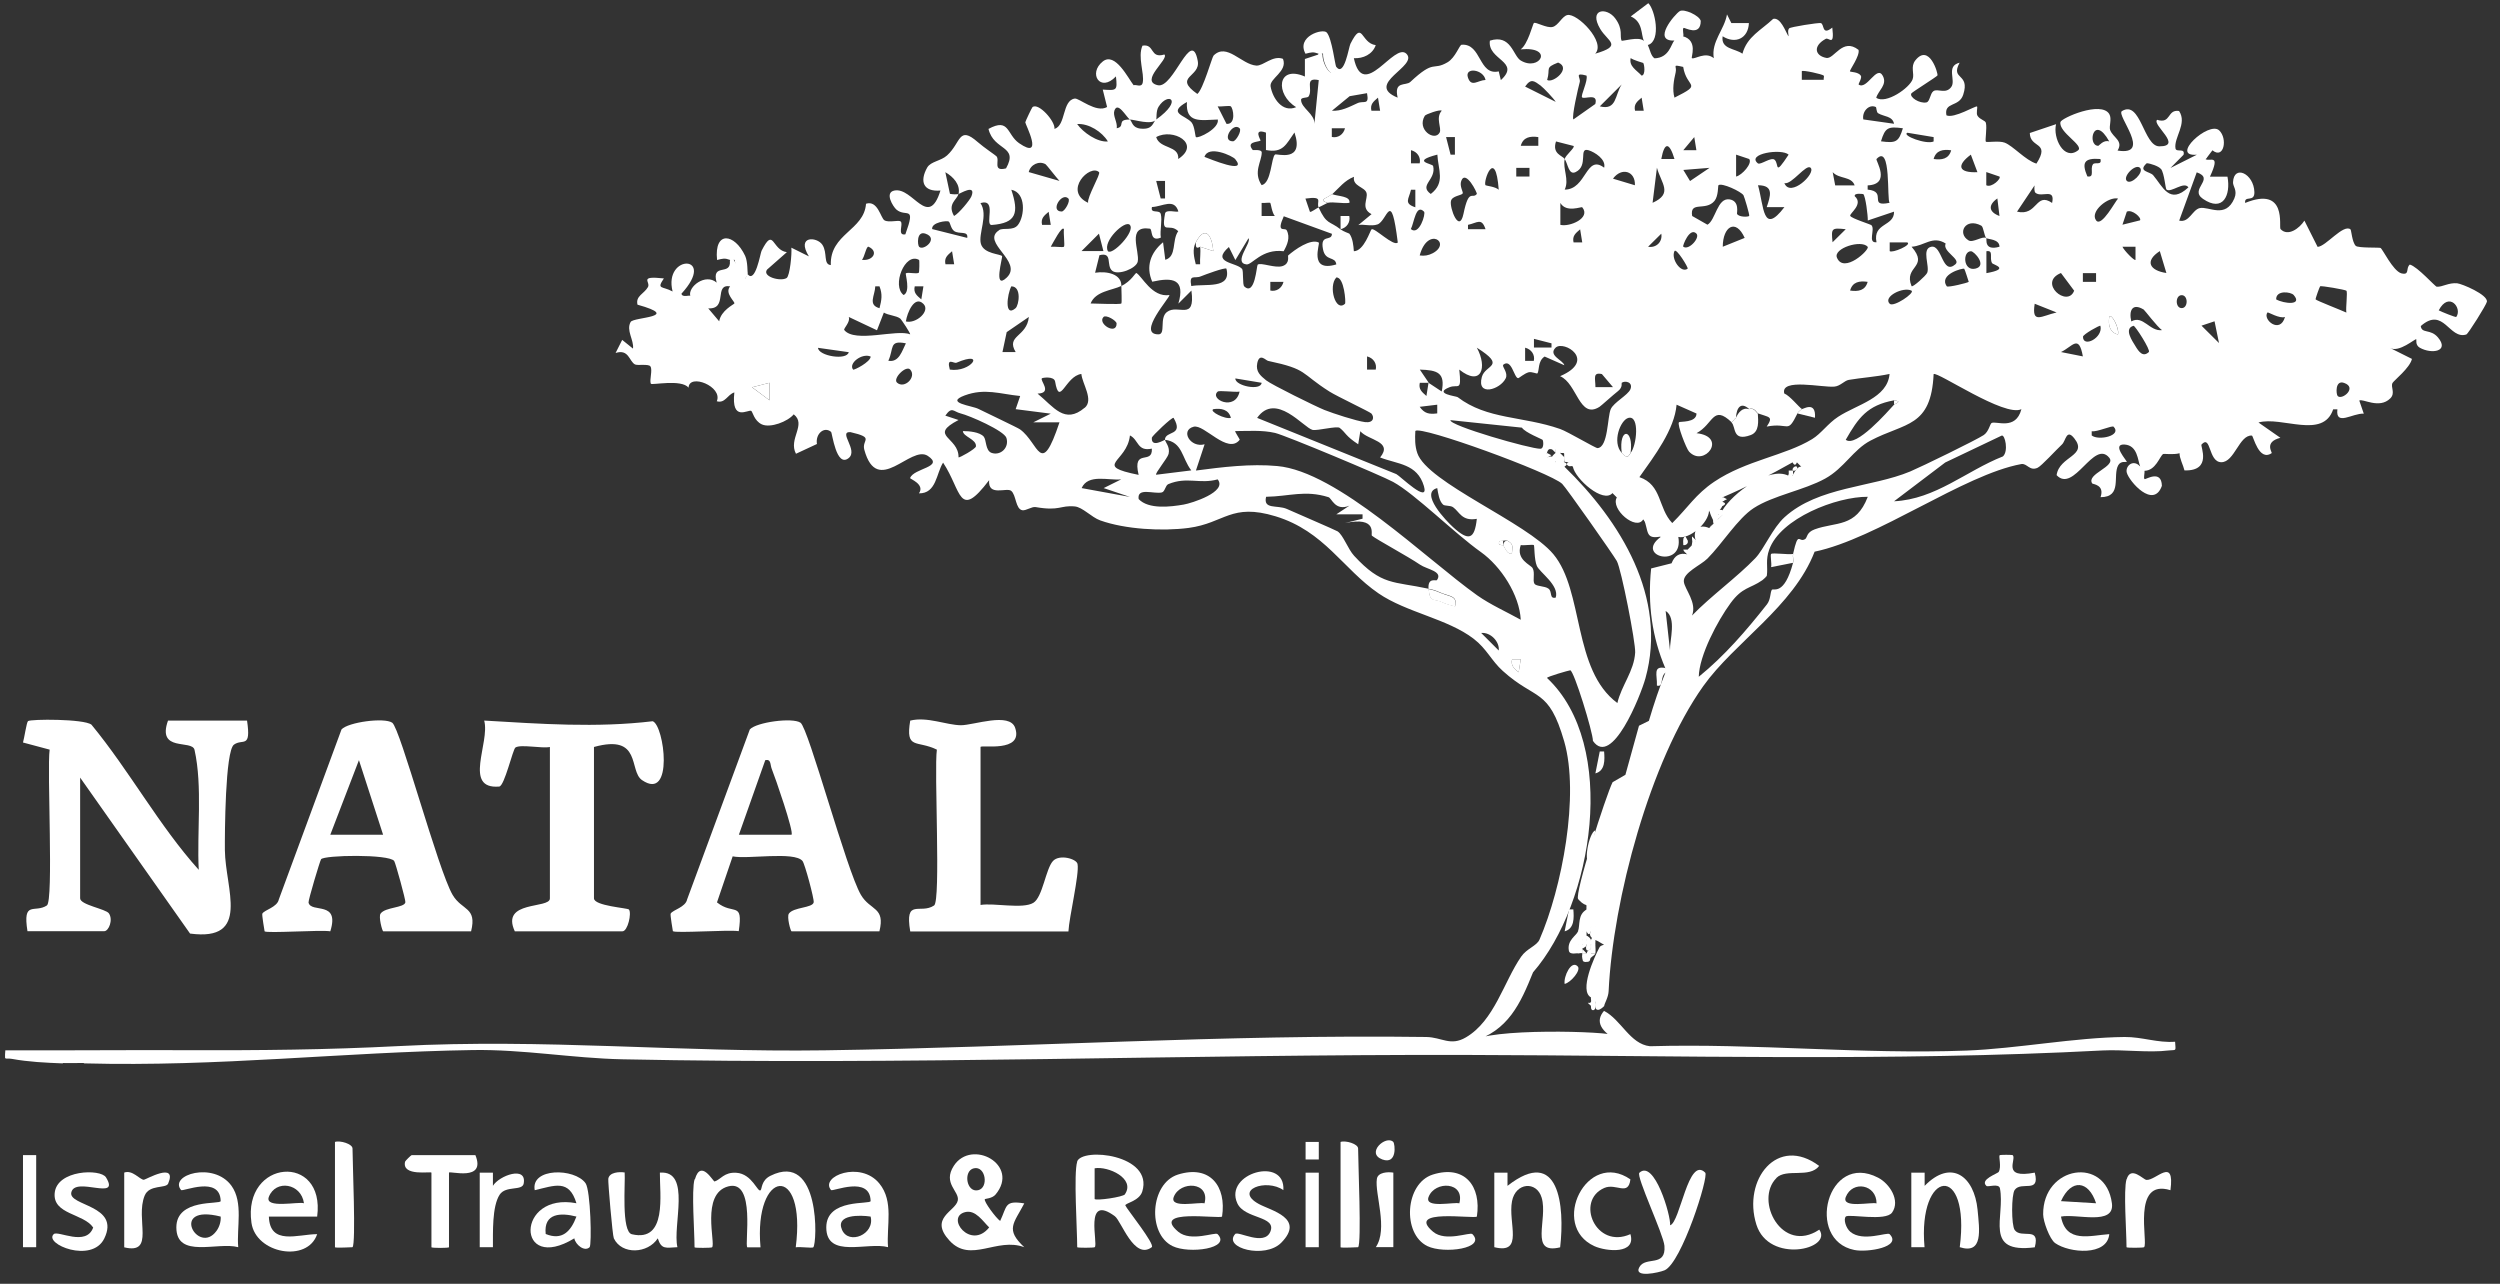 <?xml version="1.0" encoding="UTF-8"?>
<svg xmlns="http://www.w3.org/2000/svg" width="148" height="76" viewBox="0 0 148 76" fill="none">
  <rect x="0" y="0" width="148" height="76" fill="#333333" stroke="none"/>
  <g clip-path="url(#clip0_32_1798)">
    <path d="M1.627 55.134C1.33 53.267 2.057 54.079 2.775 53.603C3.181 53.337 2.775 45.573 2.939 44.378L1.361 43.956C1.439 43.698 1.572 42.761 1.658 42.69C1.799 42.565 4.97 42.55 5.415 42.901C7.673 45.643 9.407 48.869 11.766 51.494C11.649 49.283 12 46.549 11.516 44.393C11.376 43.761 9.274 44.55 9.946 42.659H14.625C14.875 44.354 14.375 43.706 13.852 44.081C13.328 44.456 13.305 49.369 13.313 50.33C13.336 52.619 14.875 55.751 11.251 55.267L4.744 46.034V53.181C4.744 53.572 6.267 53.806 6.447 54.072C6.712 54.462 6.431 55.126 6.173 55.126H1.627V55.134Z" fill="white"></path>
    <path d="M39.836 55.133C39.836 55.133 39.664 54.141 39.703 54.086C39.836 53.859 40.586 53.711 40.679 53.242L44.39 43.181C44.78 42.752 46.913 42.463 47.389 42.783C47.866 43.103 50.108 51.516 50.967 52.977C51.522 53.922 52.42 53.68 52.061 55.133H46.858C46.804 55.133 46.569 54.273 46.702 54.086C46.975 53.695 48.116 53.758 48.171 53.414C48.202 53.211 47.647 51.133 47.507 50.969C47.022 50.383 44.257 50.883 43.374 50.696L42.445 53.422C43.429 54.211 43.999 53.305 43.734 55.125C43.156 55.031 39.976 55.258 39.836 55.125V55.133ZM46.858 49.415C47.014 49.266 45.882 45.993 45.687 45.517C45.585 45.267 45.663 44.923 45.304 45.001L43.742 49.415H46.858Z" fill="white"></path>
    <path d="M15.664 55.133C15.664 55.133 15.492 54.141 15.531 54.086C15.664 53.859 16.414 53.711 16.508 53.242L20.218 43.181C20.608 42.752 22.741 42.463 23.218 42.783C23.694 43.103 25.936 51.516 26.795 52.977C27.35 53.922 28.248 53.68 27.889 55.133H22.686C22.632 55.133 22.397 54.273 22.53 54.086C22.803 53.695 23.944 53.75 23.999 53.414C24.022 53.289 23.413 51.071 23.335 50.969C23.03 50.555 19.179 50.618 19.007 50.868C18.937 50.977 18.242 53.297 18.265 53.43C18.406 54.086 20.132 53.281 19.554 55.133C18.976 55.039 15.797 55.265 15.656 55.133H15.664ZM22.679 49.415L21.249 45.001L19.554 49.415H22.671H22.679Z" fill="white"></path>
    <path d="M32.562 44.221C32.07 44.322 30.835 44.049 30.515 44.252C30.359 44.353 29.867 46.533 29.554 46.564C27.391 46.743 29.023 43.955 28.664 42.658C31.999 42.853 35.303 43.096 38.639 42.697C39.326 42.932 39.912 47.486 38.006 46.181C37.209 45.634 38.014 43.431 35.163 44.221V53.18C35.163 53.633 37.163 53.75 37.233 53.844C37.405 54.055 37.163 55.133 36.85 55.133H30.476C29.617 53.282 32.554 53.821 32.554 53.188V44.228L32.562 44.221Z" fill="white"></path>
    <path d="M53.885 55.135C53.549 53.135 54.479 54.151 55.299 53.604C55.705 53.331 55.291 45.582 55.463 44.379C54.268 43.793 53.596 44.41 53.885 42.66C54.885 42.41 56.025 42.926 56.885 42.934C57.65 42.934 59.767 42.145 60.095 43.082C60.611 44.582 58.048 44.074 58.048 44.222V53.573C58.853 53.44 60.54 53.83 61.173 53.448C61.727 53.112 61.907 51.432 62.337 50.971C62.72 50.557 63.735 50.839 63.79 51.151C63.907 51.737 63.29 54.307 63.251 55.143H53.893L53.885 55.135Z" fill="white"></path>
    <path d="M41.14 69.811C41.492 68.584 42.226 69.967 42.304 69.944C42.663 69.834 42.866 69.381 43.585 69.428C44.538 69.483 44.858 70.631 45.03 70.459C45.116 70.373 45.061 69.881 45.608 69.608C48.584 68.124 48.381 73.615 48.147 73.841C48.084 73.904 47.358 73.794 47.108 73.841C47.756 68.795 44.608 69.209 45.022 73.841H44.241C44.061 73.677 44.764 69.803 43.116 70.233C41.468 70.662 42.382 73.623 42.155 73.841C42.116 73.88 41.117 73.888 41.117 73.841C41.117 72.92 40.929 70.475 41.117 69.819L41.14 69.811Z" fill="white"></path>
    <path d="M58.303 70.991C58.217 71.109 58.974 72.124 59.209 72.28C59.63 71.405 59.451 71.046 60.638 71.241C60.013 72.436 59.498 72.772 60.638 73.835C59.013 73.225 57.467 74.803 56.217 73.452C54.967 72.1 56.576 71.71 56.701 71.069C56.811 70.523 55.787 70.062 56.467 69.015C57.522 67.39 60.404 68.96 58.935 70.718C58.74 70.952 58.326 70.96 58.303 70.991ZM57.654 69.163C57.014 69.304 57.201 70.616 57.904 70.46C58.545 70.32 58.357 69.007 57.654 69.163ZM57.139 71.757C55.944 72.054 57.467 74.03 58.56 72.663C58.193 72.311 57.756 71.601 57.139 71.757Z" fill="white"></path>
    <path d="M63.763 68.772C64.037 67.905 68.302 68.343 67.622 70.538C67.442 71.116 66.567 71.233 66.622 71.366C66.708 71.577 68.395 73.67 68.184 73.834C67.138 74.615 66.388 72.287 65.997 71.999C64.146 70.632 65.029 73.631 64.81 73.834C64.771 73.873 63.771 73.881 63.771 73.834C63.771 72.787 63.552 69.46 63.771 68.772H63.763ZM66.599 70.694C67.224 69.764 65.599 69.022 64.802 69.163V70.983C64.912 71.092 66.482 70.866 66.599 70.702V70.694Z" fill="white"></path>
    <path d="M18.776 72.022H15.917C15.979 73.749 17.62 73.069 18.776 73.061C18.206 74.772 15.144 74.217 14.886 72.389C14.355 68.616 19.276 68.234 18.776 72.022ZM17.995 71.233C17.831 70.046 16.323 69.812 15.917 70.85C15.636 71.577 17.706 71.116 17.995 71.233Z" fill="white"></path>
    <path d="M122.01 72.022C122.307 73.623 123.728 73.139 124.869 73.061C124.752 74.373 122.51 74.186 121.666 73.592C121.338 73.358 120.955 72.303 120.955 71.889C120.932 69.022 124.658 68.413 125.025 71.233C125.205 72.584 122.931 71.834 122.01 72.022ZM124.088 71.233C123.65 69.882 122.619 69.757 122.01 71.108L124.088 71.233Z" fill="white"></path>
    <path d="M109.271 72.023C109.123 72.172 109.271 72.695 109.537 72.921C110.279 73.546 111.724 72.921 111.865 73.062C112.622 73.828 110.544 74.156 109.779 73.999C106.857 73.414 108.17 68.149 111.185 69.719C111.865 70.07 112.513 71.07 112.013 71.781C111.63 72.328 109.443 71.844 109.263 72.023H109.271ZM111.091 71.242C111.099 70.117 109.67 69.859 109.271 70.859C108.99 71.57 110.81 71.141 111.091 71.242Z" fill="white"></path>
    <path d="M87.431 72.02C87.275 72.177 83.174 71.52 84.838 72.919C85.58 73.544 87.025 72.919 87.166 73.059C88.002 73.911 85.486 74.247 84.502 73.77C82.995 73.036 83.174 70.06 84.815 69.536C86.713 68.935 87.705 70.224 87.431 72.02ZM86.392 71.239C86.736 69.95 84.947 69.888 84.573 70.856C84.299 71.567 86.103 71.138 86.392 71.239Z" fill="white"></path>
    <path d="M72.346 72.02C72.189 72.177 68.088 71.52 69.752 72.919C70.494 73.544 71.939 72.919 72.08 73.059C72.916 73.911 70.4 74.247 69.416 73.77C67.909 73.036 68.088 70.06 69.729 69.536C71.627 68.935 72.619 70.224 72.346 72.02ZM71.307 71.239C71.65 69.95 69.862 69.888 69.487 70.856C69.213 71.567 71.018 71.138 71.307 71.239Z" fill="white"></path>
    <path d="M52.58 73.834C51.377 73.498 48.916 74.544 48.916 72.662C48.916 70.92 51.548 71.326 51.541 71.1C51.509 69.569 49.291 70.561 49.197 70.451C48.518 69.639 50.939 68.694 52.056 70.061C52.931 71.131 52.47 72.568 52.572 73.834H52.58ZM51.541 72.021C50.947 71.928 49.447 71.881 49.846 72.803C50.244 73.724 51.806 73.076 51.541 72.021Z" fill="white"></path>
    <path d="M88.463 69.421H89.244V70.202C92.306 67.804 92.642 71.405 92.361 73.842C90.51 74.295 91.65 72.202 91.267 70.905C90.97 69.897 89.721 69.999 89.51 71.116C89.267 72.405 90.236 74.272 88.463 73.834V69.421Z" fill="white"></path>
    <path d="M14.103 73.834C12.9 73.498 10.44 74.544 10.44 72.662C10.44 70.92 13.072 71.326 13.064 71.1C13.033 69.569 10.814 70.561 10.721 70.451C9.979 69.561 12.642 68.733 13.705 70.201C14.415 71.193 14.001 72.67 14.103 73.834ZM13.064 72.021C9.955 71.233 11.736 74.357 12.814 72.873C12.986 72.638 13.088 72.318 13.064 72.021Z" fill="white"></path>
    <path d="M36.98 69.42C37.027 70.014 36.769 72.92 37.409 73.068C39.511 73.56 39.05 70.709 39.065 69.42C40.948 69.272 39.8 72.576 40.104 73.834C39.417 73.865 39.159 73.99 38.94 73.31C38.355 74.216 36.816 74.302 36.339 73.31C36.261 73.154 35.988 69.967 36.011 69.787C36.066 69.397 36.652 69.358 36.988 69.412L36.98 69.42Z" fill="white"></path>
    <path d="M98.871 72.537C99.472 72.365 99.941 68.412 100.949 69.42C101.175 69.647 99.55 74.771 98.543 75.201C98.207 75.341 96.684 75.677 97.051 75.013C97.418 74.349 98.636 75.044 98.535 73.755C98.48 73.068 96.84 69.623 97.051 69.428C97.933 68.608 98.926 71.974 98.871 72.545V72.537Z" fill="white"></path>
    <path d="M34.906 73.833C34.601 74.13 34.062 73.677 34 73.31C30.524 75.427 30.524 70.545 34.125 71.232C33.687 69.787 32.844 70.185 31.656 70.459C31.407 69.123 34.016 69.139 34.664 70.045C34.968 70.474 35.039 73.7 34.906 73.833ZM34.125 72.021C33.219 71.787 32.172 71.794 32.305 73.052C33.273 73.45 33.789 72.911 34.125 72.021Z" fill="white"></path>
    <path d="M113.158 69.421H113.939V70.202C115.509 68.593 116.876 69.624 117.072 71.616C117.181 72.795 117.423 74.279 116.017 73.834C116.665 68.788 113.518 69.202 113.932 73.834H113.15V69.413L113.158 69.421Z" fill="white"></path>
    <path d="M105.164 69.741C103.844 71.061 105.492 74.271 107.702 72.795C108.523 73.959 104.711 74.842 103.976 72.49C103.148 69.85 105.218 67.171 107.695 69.022C107.124 69.772 105.75 69.147 105.164 69.733V69.741Z" fill="white"></path>
    <path d="M28.143 68.383C28.799 69.984 26.58 69.289 26.58 69.422V73.835C26.58 73.89 25.541 73.89 25.541 73.835V69.422C25.541 69.328 23.776 69.672 23.979 68.773C23.987 68.727 24.338 68.383 24.37 68.383H28.143Z" fill="white"></path>
    <path d="M6.275 69.701C7.158 71.139 4.439 69.608 4.221 70.592C4.041 71.404 7.142 71.334 6.174 73.318C5.439 74.826 2.565 73.638 3.182 73.06C3.432 72.826 5.103 73.818 5.517 72.67C4.955 71.834 3.119 71.904 3.237 70.631C3.362 69.248 5.955 69.178 6.275 69.701Z" fill="white"></path>
    <path d="M75.983 70.46C74.967 69.741 73.007 70.452 74.53 71.28C75.249 71.671 77.28 72.116 75.85 73.569C74.889 74.545 72.374 73.882 73.124 73.053C73.304 72.858 74.835 73.788 75.202 72.921C75.6 71.968 73.686 72.186 73.249 71.233C72.436 69.452 76.108 68.421 75.975 70.46H75.983Z" fill="white"></path>
    <path d="M96.52 73.061C96.879 74.264 95.098 74.092 94.387 73.772C91.724 72.561 93.942 68.03 96.52 69.819C96.395 70.842 95.676 70.022 94.973 70.327C93.239 71.085 94.473 73.983 96.52 73.061Z" fill="white"></path>
    <path d="M119.153 68.381C119.403 68.631 118.45 69.802 120.458 69.42C120.794 70.693 119.661 69.896 119.271 70.443C119.068 70.724 119.068 72.537 119.271 72.818C119.661 73.357 120.802 72.56 120.458 73.841C117.388 74.232 118.724 72.037 118.396 70.349C118.333 70.037 117.685 70.287 117.599 70.209C117.177 69.826 118.263 69.482 118.325 69.373C118.497 69.076 118.31 68.459 118.38 68.389C118.404 68.357 119.13 68.357 119.161 68.389L119.153 68.381Z" fill="white"></path>
    <path d="M20.869 73.835C20.869 73.835 19.83 73.89 19.83 73.835V67.602C20.135 67.5 20.869 67.719 20.869 67.992C20.869 68.812 21.08 73.632 20.869 73.835Z" fill="white"></path>
    <path d="M80.4 73.835C80.4 73.835 79.361 73.89 79.361 73.835V67.602C79.666 67.5 80.4 67.719 80.4 67.992C80.4 68.812 80.611 73.632 80.4 73.835Z" fill="white"></path>
    <path d="M125.898 69.812C126.14 68.992 126.882 69.835 127.069 69.851C127.632 69.898 128.757 68.437 128.491 70.46C126.171 69.742 127.194 73.585 126.929 73.835C126.89 73.874 125.89 73.882 125.89 73.835C125.89 72.921 125.702 70.453 125.89 69.812H125.898Z" fill="white"></path>
    <path d="M7.346 69.421C7.83 69.226 8.283 69.843 8.517 69.843C8.611 69.843 10.517 68.741 9.955 70.069C9.822 70.374 8.838 70.108 8.564 70.78C7.994 72.163 9.213 74.287 7.354 73.842V69.429L7.346 69.421Z" fill="white"></path>
    <path d="M28.4 69.42H29.181V70.201C29.549 69.592 31.205 68.99 31.002 70.068C30.916 70.521 29.947 70.17 29.58 70.724C29.119 71.435 29.189 72.99 29.181 73.833H28.4V69.412V69.42Z" fill="white"></path>
    <path d="M2.142 68.383H1.361V73.835H2.142V68.383Z" fill="white"></path>
    <path d="M82.486 69.419V73.832H81.447C82.189 72.747 81.377 70.677 81.51 69.794C81.564 69.396 82.158 69.364 82.486 69.419Z" fill="white"></path>
    <path d="M78.072 69.422H77.291V73.835H78.072V69.422Z" fill="white"></path>
    <path d="M82.48 67.6C82.589 67.709 82.73 68.967 81.831 68.639C80.832 68.264 82.05 67.178 82.48 67.6Z" fill="white"></path>
    <path d="M78.072 67.602H77.291V68.641H78.072V67.602Z" fill="white"></path>
    <path d="M5.002 62.93C4.572 62.922 4.135 62.945 3.705 62.93C3.877 62.523 4.838 62.523 5.002 62.93Z" fill="white"></path>
    <path d="M79.109 3.961C79.585 4.578 79.843 2.797 79.945 2.594C80.687 1.125 80.538 2.555 81.444 2.672C81.257 3.219 80.695 3.476 80.148 3.445C80.702 6.046 82.546 2.453 83.264 3.187C83.983 3.922 80.741 4.968 82.741 5.781C82.507 4.773 83.218 5.101 83.491 4.851C84.96 3.476 84.788 4.218 85.694 3.687C86.17 3.406 86.397 2.656 86.53 2.648C87.717 2.562 87.522 4.492 88.725 4.226L88.85 4.742C90.06 3.64 88.037 3.554 88.201 2.406C89.459 2.008 89.568 3.297 90.021 3.578C91.146 4.265 92.044 2.734 90.021 2.922C90.443 2.641 90.74 1.43 90.802 1.367C90.896 1.266 91.56 1.688 91.919 1.594C92.255 1.508 92.474 0.961 92.787 0.891C93.365 0.758 95.091 2.5 94.435 3.179C96.091 2.695 95.185 2.469 94.732 1.711C94.028 0.516 95.114 0.414 95.614 1.078C96.114 1.742 95.872 2.164 95.997 2.406C96.028 2.461 97.005 2.148 97.294 2.406C97.669 2.086 97.801 2.219 97.552 2.664C97.676 2.922 97.731 3.32 97.95 3.453C98.817 3.422 98.926 2.617 99.114 2.406C98.997 1.719 99.176 1.625 99.637 2.148C100.543 2.406 100.09 3.406 100.16 3.445C100.332 3.531 100.957 3.031 101.457 3.445C101.598 3.987 101.598 3.987 101.457 3.445C101.293 2.461 102.082 1.766 102.238 0.852L102.496 1.367H103.535C103.496 2.281 102.73 2.625 101.98 2.148C101.863 2.914 102.707 2.859 103.152 3.179C103.426 2.164 104.261 1.789 104.972 1.117C105.402 1.016 105.691 1.828 105.871 2.148C105.891 2.737 105.891 2.737 105.871 2.148C105.91 2.078 105.792 1.828 105.917 1.68C105.988 1.594 107.644 1.336 107.784 1.367C108.019 1.406 107.831 2.148 108.472 1.633C108.612 2.797 108.269 2.203 108.089 2.297C107.308 2.719 107.441 3.304 108.12 3.429C108.589 3.515 109.073 2.203 110.026 2.953C110.12 3.304 109.472 4.172 109.518 4.226C109.558 4.273 110.003 4.25 110.159 4.476C110.253 4.609 109.995 4.976 110.034 5.007C110.526 5.343 111.104 3.82 111.463 4.492C111.745 5.023 111.19 5.359 111.073 5.788C111.643 6.187 113.057 5.203 113.229 4.687C113.346 4.351 113.088 3.961 113.385 3.578C114.213 2.531 114.752 4.375 114.697 4.468C114.651 4.546 113.198 5.453 113.151 5.531C113.026 5.749 113.635 6.148 114.049 6.062C114.252 6.015 114.26 5.539 114.455 5.398C114.705 5.218 115.182 5.593 115.51 5.156C115.814 4.757 115.174 3.914 116.01 3.711C115.439 4.757 116.65 4.297 116.221 5.609C115.978 6.359 115.072 6.015 115.229 6.827C115.666 7.038 116.986 6.234 117.041 6.304C117.088 6.367 116.97 6.702 117.072 6.859C117.228 7.093 117.525 7.124 117.564 7.273C117.642 7.585 117.502 8.327 117.564 8.39C117.627 8.444 118.345 8.319 118.673 8.444C119.173 8.632 119.908 9.491 120.556 9.686C121.407 8.358 120.173 8.804 120.165 7.874L121.72 7.351C121.517 8.163 122.188 9.538 123.016 8.905C123.407 8.616 121.86 7.835 121.978 7.226C122.024 6.991 124.383 5.953 124.868 6.749C125.04 7.038 124.837 7.476 124.922 7.702C125.094 8.155 125.719 8.327 125.36 8.913C127.453 9.249 125.258 6.804 125.618 6.577C126.727 5.898 126.899 8.655 127.828 8.663C129.266 8.671 127.375 7.382 127.703 7.093C128.539 7.359 128.281 6.46 129 6.57C129.5 7.312 128.68 8.148 128.789 8.788C128.836 9.046 129.375 8.726 129.266 9.163L128.492 9.944L130.047 9.163C129.445 8.351 131.273 8.304 130.57 9.421C130.812 9.593 131.484 9.046 130.828 10.46H131.867C132.07 11.546 131.609 12.592 130.414 11.772C129.578 11.194 131.164 10.592 130.047 10.202L129.008 13.061C129.609 13.201 129.781 12.42 130.226 12.319C130.765 12.202 131.75 12.967 132.273 11.748C132.476 11.264 132.179 11.038 132.195 10.788C132.242 9.725 133.429 10.272 133.46 11.374C133.476 12.006 132.851 11.538 132.913 12.014C135.429 10.991 134.89 13.436 135.007 13.561C135.444 14.03 136.132 13.514 136.421 13.061L137.202 14.615C137.686 14.6 138.717 13.248 139.147 13.576C139.202 13.616 139.241 14.334 139.459 14.553C139.592 14.693 140.865 14.639 140.928 14.678C141.061 14.756 141.647 16.006 142.146 16.178C142.685 16.318 142.396 15.881 142.662 15.662C143.123 15.787 144.154 16.966 144.256 16.974C144.591 16.998 144.951 16.724 145.466 16.771C145.732 16.795 147.294 17.443 147.224 17.865C147.193 18.044 146.115 19.771 146.005 19.802C144.99 20.122 144.662 18.115 143.31 19.302C143.365 19.771 143.881 19.451 144.326 19.974C145.029 20.81 143.951 20.982 143.248 20.583C142.967 20.419 143.068 20.099 143.045 20.083C142.975 20.036 142.022 20.896 141.49 20.599L142.787 21.247C142.67 21.778 141.725 22.52 141.639 22.669C141.506 22.911 141.826 23.262 141.506 23.583C140.85 24.239 139.85 23.567 139.67 23.715L139.936 24.489C139.272 24.45 138.249 25.254 138.374 24.231H138.124C137.522 26.028 135.077 24.622 133.702 25.012L134.999 25.918C134.015 26.168 134.53 26.785 134.484 26.825C133.718 27.348 133.398 25.793 133.312 25.786C132.562 25.731 132.281 27.371 131.5 27.363C130.718 27.356 130.906 25.692 130.328 26.317C130.25 26.403 130.984 27.895 129.32 27.848C129.25 27.543 129.016 27.113 129.031 26.832C129.349 26.515 129.349 26.515 129.031 26.832C128.656 26.934 128.109 26.848 128.055 26.879C127.852 27.02 127.617 27.863 126.953 27.871C126.594 28.23 126.43 28.067 126.696 27.613C126.555 27.254 126.547 26.371 125.782 26.317C124.969 26.262 125.938 27.293 125.907 27.348C125.891 27.371 125.555 27.262 125.399 27.543C125.055 28.16 125.657 29.433 124.352 29.433C124.61 28.691 123.891 28.668 123.86 28.621C123.485 28.051 125.297 27.621 124.868 27.098C123.962 25.989 122.774 29.223 121.751 28.129C121.907 26.996 123.626 26.996 122.798 25.95C122.329 25.356 122.298 26.098 122.071 26.309C121.712 26.645 120.861 27.582 120.626 27.692C120.15 27.91 120.001 27.41 119.658 27.473C116.236 28.105 111.135 31.886 107.425 32.66C106.167 35.917 102.684 38.018 100.832 40.619C97.676 45.056 95.489 53.274 95.231 58.671C95.216 59.054 94.974 59.413 94.966 59.562C94.591 59.937 94.364 59.827 94.442 59.304C94.286 59.273 94.193 59.21 94.185 59.046C93.474 58.664 94.372 56.679 94.692 56.078C94.732 56 94.841 55.961 94.958 55.93C94.411 55.422 94.607 54.93 94.958 54.367C94.646 54.196 94.294 53.938 93.919 53.586C93.708 53.524 93.568 53.383 93.427 53.227C93.193 52.946 95.091 47.032 95.466 46.306L96.224 45.868L97.028 42.963L97.614 42.674C97.926 41.619 98.247 40.674 98.59 39.823C98.356 39.776 98.364 39.69 98.59 39.565C97.809 37.745 97.528 35.776 97.747 33.652L98.957 33.347C99.137 32.878 99.45 32.706 99.887 32.816C99.77 32.73 99.77 32.644 99.887 32.558L100.145 32.3C100.168 32.081 100.254 31.996 100.403 32.042C100.16 31.41 100.551 30.98 101.184 31.261L101.442 31.003C101.371 30.761 101.457 30.675 101.699 30.746L101.957 30.488C101.824 30.402 101.824 30.316 101.957 30.23C102.582 29.168 104.722 27.613 105.855 28.152C105.941 27.98 106.027 27.98 106.113 28.152C106.316 27.77 106.488 27.598 106.636 27.629L106.378 27.371C106.3 27.559 106.214 27.559 106.121 27.371C104.816 28.113 103.301 28.879 101.957 29.449C102.113 29.527 102.113 29.621 101.957 29.707C102.184 29.777 102.176 29.863 101.957 29.965C101.848 30.207 101.684 30.332 101.434 30.222C101.371 30.457 101.285 30.449 101.176 30.222C101.152 30.988 99.989 31.949 99.356 31.785C99.7 33.699 96.739 32.933 98.317 31.785C97.919 31.496 97.575 31.152 97.278 30.746C96.872 31.457 95.317 30.129 95.716 29.449L95.458 29.191C94.911 29.824 93.247 28.348 93.115 27.629L92.857 27.371C92.685 27.371 92.599 27.285 92.599 27.113V26.856L92.341 26.598C92.271 26.825 92.185 26.817 92.084 26.598H91.826C91.701 26.551 91.615 26.637 91.568 26.856C91.724 26.942 91.716 27.028 91.568 27.113C91.818 26.918 92.052 27.051 92.091 27.371C92.224 26.817 92.349 26.91 92.615 27.371C92.794 27.434 92.787 27.52 92.615 27.629C95.934 30.847 98.731 35.378 97.411 40.151C97.114 41.221 95.411 45.462 94.302 43.861C94.302 43.353 93.177 39.69 92.958 39.682C92.888 39.682 91.56 40.065 91.584 40.135C95.825 44.111 94.318 53.469 90.756 57.562C90.006 59.421 89.287 61.03 87.154 61.663C87.928 60.851 95.317 61.03 95.692 61.319C95.786 61.39 95.833 61.523 95.872 61.663C94.732 61.062 94.427 60.46 94.958 59.843C95.981 60.374 96.489 61.804 97.676 61.937C103.926 61.757 110.167 62.429 116.424 62.194C119.431 62.077 122.813 61.421 125.774 61.39C126.821 61.382 127.727 61.749 128.766 61.671C128.805 62.28 128.852 62.132 128.383 62.187C127.203 62.335 125.727 62.124 124.477 62.187C111.87 62.85 99.348 62.483 86.78 62.452C70.118 62.413 53.495 63.061 36.834 62.71C33.889 62.647 30.968 62.116 27.991 62.163C20.211 62.288 12.993 63.163 4.995 62.952C4.589 62.741 4.104 62.757 3.698 62.952C2.698 62.913 1.691 62.866 0.706 62.686C0.284 62.608 0.253 62.858 0.316 62.179C3.917 62.194 7.518 62.155 11.119 62.171C15.298 62.187 19.391 62.147 23.593 61.929C32.241 61.476 40.185 62.304 48.824 62.179C60.666 62.007 72.563 61.226 84.436 61.39C85.358 61.405 85.866 61.952 86.78 61.413C88.467 60.429 89.022 58.125 90.053 56.633C90.388 56.148 90.974 56 91.138 55.625C92.466 52.578 93.521 47.072 92.599 43.885C91.677 40.697 90.935 41.494 88.967 39.721C88.287 39.112 88.022 38.416 87.24 37.815C85.694 36.628 83.264 36.261 81.609 35.128C79.499 33.683 78.406 31.449 75.516 30.566C72.875 29.762 72.508 30.965 70.368 31.253C68.806 31.457 66.618 31.339 65.134 30.808C64.611 30.621 64.088 30.019 63.619 29.98C62.76 29.902 62.752 30.269 61.307 30.019C61.088 29.98 60.744 30.238 60.526 30.207C60.112 30.137 60.166 29.308 59.862 29.058C59.596 28.84 58.471 29.418 58.557 28.426C56.737 30.824 56.94 29.058 55.831 27.387C55.425 28.02 55.44 29.223 54.401 29.207C54.776 28.668 53.862 28.355 53.878 28.301C54.089 27.707 55.94 27.66 54.925 26.988C53.909 26.317 51.941 29.433 51.168 26.629C50.996 26.012 51.824 25.926 50.347 25.582C49.59 25.536 50.832 26.653 50.238 27.121C49.504 27.699 49.27 25.629 49.199 25.567C48.793 25.223 48.262 25.684 48.363 26.285L47.121 26.863C46.653 25.981 47.762 25.137 46.989 24.528C46.637 24.958 45.606 25.356 45.098 25.122C44.637 24.903 44.559 24.372 44.473 24.325C44.294 24.223 43.278 25.004 43.473 23.231C43.052 23.364 42.934 23.895 42.434 23.755C42.809 22.88 40.794 22.083 40.763 22.95C40.333 22.427 38.576 22.817 38.529 22.716C38.435 22.505 38.646 21.903 38.505 21.692C38.404 21.528 37.748 21.653 37.592 21.575C37.24 21.388 37.232 20.646 36.443 20.896L36.834 20.122L37.474 20.638C37.537 20.122 37.053 19.56 37.334 19.06C37.498 18.763 40.419 18.787 37.74 18.037C37.615 17.521 38.13 17.396 38.357 16.998C38.537 16.685 37.771 16.318 39.302 16.482C38.849 17.154 39.201 16.92 39.818 17.256C39.255 15.014 42.481 15.053 40.341 17.388C40.388 17.631 40.818 17.459 40.864 17.513C41.276 18.091 41.276 18.091 40.864 17.513C40.716 16.982 41.763 16.154 42.427 16.732C42.091 15.521 43.302 16.373 43.208 15.435C43.286 15.209 43.372 15.217 43.466 15.435C44.551 17.131 44.77 17.498 44.114 16.529L44.247 16.217C44.715 16.834 45.012 14.99 45.083 14.85C45.825 13.381 45.676 14.811 46.582 14.928L45.411 15.959C45.098 16.373 46.207 16.685 46.567 16.459C46.762 16.334 46.887 15.014 46.848 14.662L47.887 15.178C47.121 13.936 48.363 14.006 48.684 14.49C49.004 14.975 48.723 15.654 49.184 15.693C49.121 13.834 51.152 13.647 51.269 12.061C51.972 11.835 52.136 12.92 52.363 13.045C52.652 13.201 53.199 12.998 53.324 13.116C53.488 13.272 53.097 13.967 53.597 13.873C54.245 12.092 53.636 12.897 53.066 12.405C52.87 12.233 52.347 11.397 52.949 11.28C54.042 11.061 54.956 13.584 55.675 11.28C54.659 11.366 54.425 10.741 54.894 9.913C55.105 9.554 55.706 9.53 56.065 9.202C56.901 8.444 56.737 7.405 57.885 8.413C58.26 8.741 58.94 9.194 58.987 9.249C59.213 9.483 58.729 10.178 59.557 9.968C60.322 8.601 58.831 8.944 58.518 7.632C59.768 6.952 59.588 7.96 60.33 8.476C61.846 9.522 60.69 7.351 60.697 7.241C60.697 7.195 61.088 6.367 61.127 6.335C61.494 6.07 62.486 7.195 62.424 7.632C63.111 7.429 62.869 5.945 63.627 5.835C63.877 5.796 64.9 6.71 65.54 6.335L65.283 5.304C66.111 5.359 66.158 5.374 66.064 4.523C65.134 5.507 64.4 4.343 65.283 3.64C66.017 3.047 66.798 4.656 67.111 5.046C67.09 5.38 67.09 5.38 67.111 5.046C67.259 4.984 67.579 5.21 67.65 4.89C67.759 4.343 67.337 3.383 67.634 2.703C68.376 2.578 68.056 3.492 68.931 3.226C69.235 3.492 67.423 4.804 68.548 5.046C69.478 5.25 70.532 1.578 70.907 3.609C71.087 4.57 69.415 4.531 70.883 5.562C71.227 5.289 71.751 3.383 71.844 3.289C72.625 2.508 73.493 3.82 74.375 3.883C74.781 3.914 75.352 3.25 75.953 3.484C76.242 4.234 75.141 4.64 75.219 5.117C75.336 5.804 75.914 6.695 76.734 6.343C75.492 5.609 75.578 3.812 77.25 4.531V3.492L78.031 3.234C78.109 3.008 78.195 3.015 78.289 3.234C78.289 3.875 78.929 4.812 79.07 4.015L79.109 3.961ZM97.278 3.726C97.278 3.726 96.677 3.554 96.536 3.437C96.427 3.929 96.872 4.14 97.184 4.476C97.427 4.453 97.348 3.82 97.278 3.726ZM91.591 4.734C91.943 4.953 93.052 4.023 92.24 3.703C91.427 4.023 91.802 4.031 91.591 4.734ZM99.645 3.961C98.95 3.804 99.286 3.898 99.2 4.281C99.09 4.75 98.989 5.296 99.129 5.781C100.856 4.914 99.848 5.25 99.645 3.961ZM87.944 4.734C87.819 4.093 86.678 3.953 86.905 4.601C87.108 5.187 87.49 4.75 87.944 4.734ZM107.964 4.476C107.878 4.39 106.745 4.14 106.667 4.211V4.726H107.964C107.948 4.64 108.003 4.507 107.964 4.476ZM93.927 4.476C93.162 4.265 93.591 4.601 93.521 4.859C93.427 5.203 93.029 6.929 93.146 7.07L94.442 6.156C94.63 5.476 93.802 5.898 93.661 5.765C93.552 5.663 94.028 4.781 93.919 4.468L93.927 4.476ZM78.07 4.742C77.187 4.554 77.75 5.281 77.469 5.71C77.406 5.812 77.023 5.749 77.023 5.906C77.023 6.406 77.843 6.734 77.812 7.335L78.07 4.742ZM91.24 5.093C90.826 4.796 90.646 4.609 90.287 5.125L92.099 6.031C91.974 5.82 91.357 5.179 91.232 5.093H91.24ZM96.005 5L94.708 6.296C95.724 6.554 95.591 5.624 96.005 5ZM80.929 5.515L79.898 5.695L78.851 6.554C79.398 6.593 79.882 6.327 80.359 6.109C80.726 5.937 81.07 6.265 80.929 5.523V5.515ZM68.446 7.077C68.173 7.429 67.173 7.077 66.884 7.077C66.657 6.898 66.165 5.976 65.97 6.554C65.869 6.859 66.165 7.241 66.111 7.593C66.65 7.491 66.072 7.07 66.884 7.077C67.04 7.202 67.009 7.569 67.54 7.616C68.29 7.679 68.228 7.234 68.446 7.077C70.094 5.898 69.142 5.429 68.587 6.32C68.423 6.577 68.485 7.03 68.446 7.077ZM81.702 6.554L81.577 5.781C81.304 6.015 81.101 6.171 81.187 6.554H81.702ZM97.309 6.554L97.184 5.781C96.911 6.015 96.708 6.171 96.794 6.554H97.309ZM72.086 7.077C71.079 7.109 70.18 7.32 70.266 6.038C69.056 6.718 70.196 6.82 70.548 7.257C70.727 7.484 70.758 8.093 70.798 8.116C70.93 8.218 72.196 7.609 72.094 7.077H72.086ZM72.868 6.296C72.782 6.234 72.305 6.327 72.086 6.296L72.61 7.335C73.196 7.374 73.008 6.398 72.86 6.296H72.868ZM111.049 6.335C110.643 6.148 110.221 6.601 110.307 7.07L112.127 7.327C112.034 6.859 111.526 6.913 111.182 6.702C111.081 6.64 111.089 6.351 111.049 6.335ZM85.35 6.554C85.249 6.46 84.405 6.765 84.35 6.851C83.85 7.679 84.936 8.39 85.225 7.851C85.366 7.585 84.967 6.984 85.35 6.554ZM65.587 8.374C65.244 7.804 64.455 7.296 63.767 7.343C64.111 7.835 64.963 8.437 65.587 8.374ZM73.383 7.593C72.993 7.202 72.274 8.366 72.993 8.366C73.164 8.366 73.531 7.741 73.383 7.593ZM79.624 7.593H78.843V8.108C79.203 8.187 79.531 7.968 79.624 7.593ZM112.651 7.593C111.768 7.476 111.604 7.546 111.354 8.366C112.237 8.483 112.401 8.413 112.651 7.593ZM124.868 8.374C123.938 6.695 123.54 8.632 124.219 8.632C124.258 8.632 124.532 8.257 124.868 8.374ZM69.751 9.413C71.133 8.507 69.431 7.562 68.446 8.116C68.657 8.835 69.821 8.593 69.751 9.413ZM74.945 7.851C74.141 7.562 74.664 8.319 74.625 8.327C74.43 8.421 73.758 8.382 74.164 8.882C74.188 8.905 74.695 8.819 74.695 9.03C74.695 9.561 74.172 10.186 74.688 10.96C75.273 10.842 75.25 9.319 75.484 9.147C75.578 9.077 77.242 9.655 76.633 7.843C76.133 8.546 75.961 9.077 74.945 8.882V7.843V7.851ZM114.471 8.116L112.916 7.858C112.557 8.023 114.049 8.577 114.471 8.374V8.116ZM86.124 8.116H85.608L85.874 9.155H86.131V8.116H86.124ZM91.068 8.116C90.584 8.046 90.17 8.116 90.029 8.632H91.068V8.116ZM100.426 8.89L100.301 8.116L99.653 8.89H100.434H100.426ZM92.63 9.413C92.505 9.999 92.912 10.639 92.63 11.225C93.927 11.225 93.88 9.101 94.966 9.928C95.091 9.429 94.403 9.007 94.052 8.897C93.411 8.694 94.068 9.804 93.279 10.186C92.865 10.389 92.826 9.71 92.63 9.413C92.677 9.186 93.263 8.733 93.154 8.64L92.115 8.374C91.873 9.116 92.49 9.202 92.63 9.413ZM99.129 9.413C98.832 8.429 98.543 8.366 98.348 9.413H99.129ZM73.125 9.421C72.977 9.233 71.532 8.562 71.305 9.288C71.579 9.39 73.899 10.366 73.125 9.421ZM84.046 9.671C84.124 9.311 83.905 8.983 83.53 8.89V9.671H84.046ZM105.886 9.155C105.472 8.772 103.363 9.101 104.066 9.671C104.215 9.788 104.863 9.272 105.058 9.46C105.339 9.718 105.011 10.483 105.886 9.155ZM115.51 8.897C115.025 8.827 114.611 8.897 114.471 9.413C114.955 9.483 115.369 9.413 115.51 8.897ZM85.085 9.155C83.499 9.569 84.803 9.679 84.842 9.827C85.038 10.655 83.968 10.96 84.702 11.483C85.577 10.811 85.139 10.061 85.092 9.155H85.085ZM103.551 9.413L102.777 9.155V10.452C103.129 10.374 103.761 9.663 103.551 9.413ZM117.064 10.194L116.674 9.155C115.799 9.804 115.947 10.241 117.064 10.194ZM111.87 12.006C111.682 11.897 111.987 8.46 111.089 9.413C111.018 9.491 111.979 10.913 110.565 10.975V11.225C111.768 11.335 110.55 12.28 111.862 12.006H111.87ZM124.344 9.413C123.352 9.335 123.235 9.647 123.571 10.444C124.032 10.522 123.712 10.014 123.899 9.733C124.009 9.561 124.454 9.827 124.344 9.413ZM61.9 9.725C61.518 9.499 61.002 9.741 60.901 10.186L62.721 10.71C62.541 10.522 61.955 9.757 61.9 9.725ZM127.922 9.999C127.797 9.843 127.305 9.671 127.086 9.663C126.532 10.163 127.274 10.147 127.469 10.374C128.039 11.046 128.43 12.139 129.555 11.092C129.289 10.71 128.531 11.428 128.258 11.225C128.188 11.171 128.133 10.257 127.93 9.999H127.922ZM88.725 11.233C88.529 8.624 87.779 10.788 87.944 10.967C87.975 10.999 88.522 11.046 88.725 11.233ZM90.545 9.936H89.763V10.452H90.545V9.936ZM97.833 12.006C99.059 11.452 98.348 10.874 98.09 9.928L97.833 12.006ZM101.207 9.936L99.653 10.061L100.051 10.717L101.207 9.936ZM107.191 9.936C106.933 9.663 106.074 10.952 105.636 10.842C105.98 11.725 107.511 10.272 107.191 9.936ZM126.688 9.936C126.414 9.671 125.649 10.452 125.907 10.71C126.164 10.967 126.946 10.194 126.688 9.936ZM56.745 11.491C56.87 10.936 56.44 10.467 55.964 10.194L56.237 11.475C56.393 11.506 56.581 11.514 56.737 11.491C56.659 11.827 56.065 12.069 56.479 12.787C56.768 12.639 57.425 11.835 57.511 11.616C57.807 10.85 56.8 11.483 56.737 11.491H56.745ZM65.064 10.194C64.541 9.679 62.916 11.303 64.416 12.006C64.345 11.67 65.173 10.303 65.064 10.194ZM96.786 10.967C96.825 10.124 95.997 9.882 95.489 10.577L96.786 10.967ZM109.792 10.967C109.604 10.428 108.878 10.608 108.495 10.194L108.644 10.975H109.792V10.967ZM118.369 10.452L117.588 10.186V10.967C117.908 11.139 118.494 10.561 118.369 10.452ZM78.843 11.491C78.562 11.756 77.992 11.803 78.585 12.014C78.531 12.03 78.242 12.202 78.062 12.272C77.906 11.944 78.406 11.6 77.281 11.756L77.547 12.537C77.594 12.592 77.929 12.334 78.062 12.28C78.546 13.326 78.687 13.053 79.359 13.576C79.546 13.717 79.859 13.811 79.882 13.834C80.085 14.1 80.124 14.545 80.148 14.873C80.749 14.865 81.124 13.623 81.195 13.576C81.359 13.451 82.499 14.615 82.749 14.357C82.343 11.085 82.14 13.076 81.546 13.287C81.171 13.42 80.687 13.248 80.413 13.326L81.195 12.678C80.531 12.327 80.999 11.78 80.898 11.421C80.796 11.061 80.054 11.03 80.156 10.467C79.609 10.671 79.265 11.132 78.859 11.506L78.843 11.491ZM87.428 11.483C87.467 11.428 86.764 10.014 86.506 10.71C86.389 11.022 86.639 11.374 86.592 11.452C86.514 11.577 85.967 11.592 85.897 11.897C85.803 12.303 86.389 13.858 86.639 12.655C86.959 11.108 87.162 11.819 87.428 11.483ZM68.962 10.71H68.446L68.712 11.748H68.97V10.71H68.962ZM103.215 11.561C103.082 11.342 101.918 10.796 101.731 10.967C101.699 10.999 101.738 11.6 101.496 11.897C100.973 12.522 100.02 11.873 100.176 12.787L101.082 13.303C101.567 13.03 101.66 11.694 102.387 11.803C103.004 11.897 102.809 12.616 102.832 12.662C102.941 12.858 103.465 12.85 103.551 12.787C103.597 12.748 103.254 11.616 103.215 11.561ZM104.589 12.264C104.8 11.624 105.05 10.967 104.074 10.967C104.433 12.241 104.347 13.951 105.636 12.264H104.597H104.589ZM120.509 11.421C120.415 11.35 120.431 11.108 120.447 10.975L119.408 12.53C120.626 12.819 120.501 11.335 121.485 12.014C121.681 11.108 120.884 11.71 120.509 11.421ZM59.143 13.623C59.401 13.459 59.971 13.686 60.26 13.319C60.666 12.803 60.76 11.405 59.87 11.233C60.322 12.6 60.19 13.209 58.706 13.319C58.276 13.311 59.049 11.725 58.042 12.022C58.526 12.725 57.893 13.85 58.073 14.444C58.252 15.037 59.221 15.029 59.323 15.162C59.37 15.225 58.776 17.216 59.596 16.435C60.604 15.482 58.034 14.35 59.143 13.631V13.623ZM83.788 12.272V11.233H83.53C83.405 11.788 83.085 12.038 83.788 12.272ZM110.307 11.491C110.307 11.491 109.753 11.397 109.8 11.616C110.346 12.092 109.464 12.647 109.534 12.78C109.612 12.936 110.745 13.28 110.792 13.334C111.026 13.592 110.542 14.397 111.089 14.342C110.854 13.178 112.151 13.42 112.127 12.53L110.573 13.053C110.581 12.748 110.44 11.616 110.307 11.491ZM63.244 11.748C62.853 11.358 62.135 12.522 62.853 12.522C63.025 12.522 63.392 11.897 63.244 11.748ZM118.369 12.787L118.244 11.748C117.674 12.147 117.736 12.553 118.369 12.787ZM125.391 11.756C124.821 11.616 123.688 12.53 124.094 13.053C124.415 13.467 125.243 11.881 125.391 11.756ZM66.368 16.943C66.986 16.639 67.22 16.131 67.275 16.162C67.603 16.342 68.196 17.623 69.228 17.466C69.306 17.576 67.267 19.794 68.579 19.794C69.032 19.794 68.618 18.833 69.079 18.474C69.727 17.966 70.782 19.06 70.532 17.201L69.759 17.974C70.18 16.537 69.454 16.396 68.212 16.677C67.821 15.779 68.111 14.959 68.853 14.342L68.985 15.381C69.68 15.178 69.36 14.233 69.751 13.686C69.212 13.155 68.728 13.983 68.97 12.647C69.017 12.366 69.657 12.592 69.759 12.514C69.509 11.71 68.821 12.233 68.196 12.256C68.087 12.686 68.649 12.373 68.72 12.678C68.814 13.084 68.657 13.631 68.72 14.069C68.048 14.342 68.251 13.569 68.071 13.537C66.673 13.334 67.486 14.873 67.353 15.49C67.267 15.889 66.212 16.31 65.853 16.037C65.455 15.732 65.908 14.904 65.088 15.107L64.83 16.146C65.54 16.037 66.4 16.224 66.384 16.927C65.837 17.193 64.853 17.232 64.564 17.966C64.814 17.966 66.322 18.037 66.384 17.966C66.423 17.927 66.384 17.115 66.384 16.927L66.368 16.943ZM75.203 12.014C75.156 11.975 74.852 12.03 74.688 12.014V12.787H75.469C75.297 12.592 75.234 12.038 75.203 12.014ZM93.669 12.272C93.622 12.217 92.724 12.616 92.373 12.014V13.311C92.912 13.451 94.2 12.912 93.669 12.272ZM62.205 13.311L62.08 12.537C61.807 12.772 61.604 12.928 61.69 13.311H62.205ZM84.303 12.53C83.819 12.038 83.718 13.186 83.522 13.561C84.014 13.983 84.421 12.647 84.303 12.53ZM126.688 13.045C126.805 12.897 126.219 12.373 125.907 12.53L125.649 13.303L126.688 13.045ZM76.25 15.131C76.656 14.771 77.586 14.115 78.07 14.357C78.171 14.404 77.437 16.154 79.109 15.654C79.054 15.146 78.46 15.498 78.32 14.748C78.14 13.819 78.843 14.319 78.851 13.842L76 12.803C75.531 13.842 76.07 13.444 76.172 13.631C76.398 14.053 76.203 14.498 75.992 14.873C74.695 14.709 74.125 15.693 73.789 15.654C72.993 15.553 74.102 14.373 73.914 14.1L73.133 15.396L72.75 14.623C71.672 15.568 73.164 15.521 73.524 15.912C73.633 16.029 73.539 16.849 73.664 16.959C74.297 17.545 74.391 15.725 74.453 15.67C74.633 15.514 75.5 15.904 75.937 15.748C76.375 15.592 76.227 15.17 76.258 15.146L76.25 15.131ZM56.167 13.116C56.073 13.045 55.136 13.155 55.183 13.561L57.261 14.084C57.331 13.639 56.792 13.889 56.487 13.678C56.284 13.53 56.261 13.186 56.167 13.116ZM87.944 13.569C87.709 12.866 87.459 13.194 86.905 13.311V13.569H87.944ZM66.884 13.311C66.603 13.006 65.259 14.287 65.587 14.865C65.822 15.162 67.243 13.701 66.884 13.311ZM103.285 14.084C102.754 12.905 101.988 13.42 101.988 14.607L103.285 14.084ZM117.588 14.092C117.634 14.123 117.416 14.881 118.369 14.607C118.369 14.139 117.674 14.178 117.588 14.092C117.455 13.959 117.431 13.436 117.291 13.358C116.346 12.858 115.846 13.819 116.541 14.233C116.806 14.389 117.369 13.951 117.588 14.092ZM62.986 14.607C63.049 14.545 62.947 13.819 62.986 13.569C62.877 13.319 62.33 14.397 62.205 14.607C62.416 14.584 62.931 14.662 62.986 14.607ZM93.669 14.35L93.544 13.576C93.271 13.811 93.068 13.967 93.154 14.35H93.669ZM109.268 13.569C108.425 13.483 108.401 13.498 108.487 14.342L109.268 13.569ZM54.409 14.607C54.659 14.881 55.597 14.115 54.792 13.834C54.245 13.639 54.316 14.514 54.409 14.607ZM65.064 13.826L64.025 14.865H65.322L65.056 13.826H65.064ZM70.79 14.35C70.571 14.764 70.688 15.225 70.79 15.646H71.047C71.024 15.31 71.094 14.936 71.047 14.607L71.829 14.865C71.751 13.928 71.344 13.295 70.79 14.35ZM97.567 14.607C98.059 14.693 98.434 14.303 98.348 13.834L97.567 14.607ZM100.426 13.826C100.028 13.428 99.598 14.561 99.645 14.6C99.965 14.857 100.668 14.069 100.426 13.826ZM84.046 15.123C84.327 15.162 84.561 15.123 84.819 14.99C85.959 14.381 84.522 13.358 84.046 15.123ZM115.19 14.42C114.416 13.92 113.932 14.561 113.166 14.607C114.237 15.85 112.666 15.732 113.166 16.943C113.237 17.021 114.01 16.326 114.088 16.154C114.26 15.764 113.729 14.717 114.338 14.607C114.979 14.49 114.979 16.326 115.76 15.646C116.111 15.342 114.971 14.889 115.182 14.42H115.19ZM110.565 14.607C110.182 14.17 108.526 14.701 108.745 15.248C109.144 16.24 110.714 14.771 110.565 14.607ZM112.909 14.35H111.87V14.865C112.01 15.006 113.221 14.49 112.909 14.35ZM51.027 15.381C51.668 15.467 52.042 14.889 51.418 14.607C51.285 14.553 51.183 15.217 51.027 15.381ZM126.43 14.607H125.649C125.743 14.834 126.383 15.482 126.422 15.381V14.607H126.43ZM56.487 15.646L56.362 14.873C56.089 15.107 55.886 15.264 55.972 15.646H56.487ZM99.91 15.904C99.965 15.857 99.231 14.654 99.129 14.865C98.903 15.334 99.528 16.209 99.91 15.904ZM116.681 14.873C116.174 14.873 116.213 16.068 116.939 15.904C117.666 15.74 116.877 14.873 116.681 14.873ZM117.931 15.576C117.752 15.271 118.048 14.795 117.595 14.873V16.17C119.048 15.912 117.994 15.678 117.931 15.576ZM128.25 16.162L127.86 14.865C126.93 15.467 127.281 16.021 128.25 16.162ZM54.409 15.389C53.566 14.904 52.777 16.935 53.495 17.466C53.925 17.263 53.574 16.209 53.628 16.178C53.8 16.099 54.23 16.24 54.394 16.146C54.425 16.131 54.441 15.404 54.409 15.389ZM72.602 15.904C72.524 15.818 71.344 16.256 71.094 16.357C70.719 16.521 70.384 16.193 70.524 16.935C71.321 16.779 72.93 17.146 72.602 15.896V15.904ZM116.549 16.685C116.549 16.685 116.314 15.935 116.283 15.912C116.221 15.85 114.744 16.24 115.252 16.951C115.33 17.029 116.51 16.74 116.549 16.685ZM122.79 17.209L122.009 16.162C120.611 16.732 122.399 18.248 122.79 17.209ZM124.087 16.17H123.306V16.685H124.087V16.17ZM79.624 17.982C79.687 17.927 79.578 16.381 79.109 16.428C78.624 16.943 79.062 18.513 79.624 17.982ZM75.984 16.685H75.203V17.201C75.562 17.279 75.891 17.06 75.984 16.685ZM110.565 16.685C110.081 16.615 109.667 16.685 109.526 17.201C110.011 17.271 110.425 17.201 110.565 16.685ZM43.224 16.951C42.231 16.787 43.122 18.318 41.927 18.255L42.575 19.021C42.684 18.38 43.434 18.029 43.473 17.966C43.536 17.873 42.872 17.357 43.224 16.951ZM52.066 18.248C52.191 17.763 52.253 17.427 52.066 16.951H51.816C51.8 17.498 51.355 18.052 52.074 18.248H52.066ZM54.667 16.951H54.152C54.066 17.334 54.269 17.49 54.542 17.724L54.667 16.951ZM60.119 18.248C60.322 18.076 60.494 16.951 59.87 16.951C59.62 17.427 59.448 18.818 60.119 18.248ZM138.905 17.209C138.85 17.154 137.405 16.896 137.35 16.951C137.319 16.982 137.061 17.693 137.085 17.724C137.147 17.802 138.608 18.365 138.905 18.505C138.858 18.216 138.991 17.287 138.905 17.209ZM113.166 17.209C112.682 16.951 111.448 17.568 111.87 17.982C112.096 18.209 113.362 17.349 113.166 17.209ZM135.788 17.466C135.616 17.271 134.734 17.162 134.749 17.724C135.21 17.982 136.335 18.099 135.788 17.466ZM129.156 17.474C128.766 17.474 128.766 18.24 129.156 18.24C129.547 18.24 129.547 17.474 129.156 17.474ZM145.412 18.763C145.787 18.24 144.974 17.224 144.373 18.373C144.537 18.459 145.38 18.802 145.412 18.763ZM54.667 17.99C54.136 17.459 53.699 18.529 53.628 19.029C54.222 19.185 55.097 18.419 54.667 17.99ZM121.751 18.498L120.454 17.982C120.259 19.216 120.853 18.701 121.751 18.498ZM126.891 18.318C126.243 17.927 126.016 18.373 126.172 19.029C126.867 18.63 127.258 19.638 127.992 19.544C127.719 19.365 126.969 18.365 126.899 18.318H126.891ZM53.277 18.849C53.058 18.685 52.597 18.669 52.324 18.505L51.917 19.552L50.246 18.763C50.363 19.06 49.918 19.451 49.98 19.537C50.605 20.325 53.113 19.466 53.878 19.794C53.925 19.763 53.378 18.927 53.277 18.841V18.849ZM135.272 18.763C134.96 18.888 134.265 18.459 134.234 18.498C133.921 18.912 134.983 19.802 135.272 18.763ZM60.908 18.763L59.596 19.662L59.346 20.841H60.127C59.534 19.849 60.791 19.958 60.908 18.763ZM65.33 18.763C64.939 19.154 66.103 19.872 66.103 19.154C66.103 18.982 65.478 18.615 65.33 18.763ZM125.383 19.802C125.493 19.466 124.993 18.498 124.868 18.763C124.797 19.224 124.883 19.677 125.383 19.802ZM131.367 20.318L131.101 19.021L130.328 19.279L131.367 20.31V20.318ZM124.344 19.287C124.305 19.24 123.313 19.794 123.313 19.935C123.313 20.614 124.524 19.989 124.344 19.287ZM127.211 20.841C127.336 20.732 126.391 19.263 126.305 19.287C125.711 19.451 126.243 20.2 126.407 20.474C126.625 20.841 126.867 21.161 127.211 20.841ZM91.849 20.325L90.81 20.06V20.575H91.849V20.318V20.325ZM50.246 20.849L48.426 20.591C48.449 21.075 50.136 21.357 50.246 20.849ZM53.628 20.325C52.613 20.122 52.933 20.622 52.589 21.357C53.222 21.474 53.402 20.771 53.628 20.325ZM123.306 21.099C123.063 19.755 122.696 20.521 122.009 20.841L123.306 21.099ZM88.99 21.622C88.912 21.692 89.295 22.075 89.139 22.395C88.818 23.067 87.404 23.497 87.725 22.317C87.928 21.567 89.217 21.716 87.428 20.583C88.076 21.763 87.686 22.911 86.389 21.88C86.537 23.239 86.326 22.716 85.803 22.927C84.835 23.309 86.217 23.45 86.295 23.512C88.045 24.848 90.138 24.622 92.357 25.395C92.81 25.551 94.45 26.535 94.575 26.528C95.208 26.481 95.153 24.684 95.356 24.223C95.528 23.825 96.372 23.395 96.52 23.044C96.692 22.622 96.208 22.513 96.005 22.661C95.981 22.677 96.083 22.919 95.786 23.153C95.466 23.403 94.794 24.02 94.692 24.083C93.49 24.848 93.372 22.7 92.357 22.27C94.567 21.325 92.56 20.122 92.091 20.583C91.623 21.044 92.552 21.333 92.607 21.622L91.443 21.107C91.021 21.372 91.138 21.958 91.013 22.106C90.982 22.138 90.685 21.997 90.506 22.036C90.248 22.099 89.92 22.395 89.873 22.388C89.631 22.38 89.482 21.153 88.967 21.614L88.99 21.622ZM90.802 21.364C90.881 21.005 90.662 20.677 90.287 20.583V21.364H90.802ZM51.543 21.107C51.035 20.88 50.207 21.513 50.504 21.88C50.543 21.935 51.543 21.427 51.543 21.107ZM56.229 21.88C57.479 22.075 58.417 20.708 56.62 21.474C56.464 21.536 56.019 21.122 56.229 21.88ZM81.187 24.481C81.093 24.38 79.14 23.458 78.71 23.184C76.945 22.067 77.461 21.872 75.07 21.364C74.93 21.333 74.563 20.872 74.43 21.497C74.328 22.005 74.617 22.239 74.961 22.52C75.258 22.763 77.898 24.067 78.406 24.27C78.914 24.473 80.304 24.926 80.812 24.989C81.32 25.051 81.374 24.7 81.187 24.481ZM81.444 21.88C81.523 21.521 81.304 21.192 80.929 21.099V21.88H81.444ZM53.886 21.88C53.644 21.599 52.831 22.411 53.105 22.653C53.542 23.044 54.277 22.325 53.886 21.88ZM84.569 22.661H84.053C83.968 23.044 84.171 23.2 84.444 23.442L84.569 22.661L85.35 23.177C85.577 22.059 85.092 21.911 84.053 21.88L84.577 22.653L84.569 22.661ZM64.213 24.145C64.767 23.677 64.064 22.716 64.017 22.138C63.064 22.263 62.728 24.137 62.463 22.591C62.408 22.255 61.721 22.356 61.682 22.395C61.541 22.52 62.338 23.27 61.424 23.302C62.377 24.083 63.025 25.145 64.213 24.137V24.145ZM95.489 22.919L94.833 22.145C94.271 22.02 94.45 22.411 94.45 22.919H95.489ZM106.667 24.215C106.581 24.294 106.456 24.372 106.41 24.473C105.785 25.739 105.949 24.989 104.589 25.254C105.003 24.637 104.73 24.715 104.074 24.473C104.019 24.45 103.855 24.09 103.551 24.215C103.066 23.778 102.801 24.114 102.769 24.739C102.691 24.778 102.605 24.942 102.512 24.997C101.387 23.934 101.449 25.098 100.434 25.645C102.316 25.856 100.879 27.707 99.989 26.731C99.832 26.559 99.27 25.129 99.395 24.997C99.45 24.934 100.426 25.044 100.434 24.481L99.254 23.958C99.129 25.426 97.95 26.981 97.052 28.246C98.403 28.707 98.145 30.074 98.997 30.965C99.926 30.051 100.379 29.262 101.481 28.52C103.379 27.246 105.66 26.981 107.277 25.997C107.816 25.668 108.214 25.067 108.815 24.676C109.932 23.942 111.737 23.575 111.862 22.138C111.096 22.302 110.182 22.364 109.448 22.489C109.183 22.536 108.948 22.856 108.597 22.887C107.909 22.958 105.386 22.364 105.628 23.294C105.964 23.427 106.503 24.114 106.667 24.208V24.215ZM119.665 24.223C118.681 24.715 114.697 21.981 114.471 22.145C114.322 25.317 112.784 25.004 110.737 26.082C109.706 26.621 109.183 27.707 108.05 28.332C106.808 29.02 104.964 29.332 103.816 30.082C102.879 30.691 101.949 32.199 101.082 33.066C100.676 33.472 99.621 33.902 99.684 34.441C99.739 34.894 100.473 35.675 100.168 36.44C101.277 35.292 102.848 34.159 103.918 33.042C104.433 32.503 104.941 31.253 105.652 30.613C107.652 28.801 110.807 28.863 113.088 27.91C113.721 27.645 117.025 26.035 117.439 25.754C117.736 25.551 117.806 25.098 117.9 25.044C118.158 24.895 119.33 25.504 119.665 24.231V24.223ZM74.688 22.661L73.133 22.403C73.102 22.841 74.649 23.161 74.688 22.661ZM45.559 23.7V22.661L44.52 22.927L45.559 23.7ZM138.389 23.442C138.639 23.715 139.577 22.95 138.772 22.669C138.225 22.474 138.295 23.348 138.389 23.442ZM60.385 23.442C59.198 23.325 58.299 22.966 57.104 23.411C55.909 23.856 57.542 24.012 57.925 24.208C58.331 24.411 60.276 25.332 60.385 25.418C61.518 26.239 61.604 28.348 62.721 25.004H61.166L62.205 24.489L60.127 24.223L60.393 23.45L60.385 23.442ZM73.383 23.184C73.086 23.231 72.172 23.098 72.086 23.184C71.579 23.637 73.125 24.364 73.383 23.184ZM112.127 23.7C110.542 23.989 110.011 24.739 109.268 26.035C109.878 26.52 111.745 24.372 112.127 23.958C112.174 23.903 112.674 23.762 112.127 23.7ZM85.085 23.958L84.046 24.083C84.327 24.481 84.6 24.536 85.085 24.473V23.958ZM58.237 25.848C58.401 26.043 58.331 26.676 58.698 26.809C59.221 26.996 59.76 26.512 59.581 25.926C59.448 25.497 57.386 24.598 56.862 24.473C56.44 24.364 56.354 24.044 55.964 24.606L56.745 24.864C54.917 25.817 56.768 25.856 56.745 27.074C56.784 27.121 57.76 26.575 57.776 26.426C57.815 25.997 57.011 25.856 57.003 25.52C57.37 25.52 57.995 25.575 58.237 25.848ZM72.868 24.739C72.743 24.239 72.29 24.153 71.829 24.223C71.563 24.348 72.532 24.84 72.868 24.739ZM80.406 26.301C79.64 25.801 79.687 25.629 79.312 25.332C79.148 25.2 77.984 25.512 77.703 25.45C77.179 25.325 75.523 23.177 74.422 24.739L82.663 28.067C82.882 28.176 84.624 29.887 84.296 28.777C83.897 27.442 82.741 27.488 81.702 27.082C82.491 26.114 80.991 26.075 80.531 25.528L80.406 26.301ZM91.326 26.043C91.279 25.989 90.279 25.606 90.099 25.317L85.866 24.872C85.772 25.192 90.615 26.582 91.193 26.567C91.419 26.559 91.365 26.098 91.326 26.051V26.043ZM68.97 26.035C68.97 26.16 69.282 26.45 69.181 26.871C69.118 27.129 68.353 28.035 68.446 28.105L70.524 27.848C69.954 27.106 70.016 26.168 68.962 26.035C68.978 25.481 70.11 25.832 69.477 24.739C69.399 24.661 68.189 25.825 68.189 25.91C68.142 26.543 68.923 26.035 68.962 26.043L68.97 26.035ZM96.528 26.817C96.895 26.395 97.083 24.567 96.403 24.739C95.934 24.856 95.411 26.176 96.013 26.817C96.388 27.223 96.403 26.965 96.536 26.817H96.528ZM73.391 26.035C72.68 26.934 71.29 25.098 70.665 25.262C69.852 25.473 70.469 26.535 71.313 26.301L70.798 27.856C72.352 27.652 74.047 27.442 75.617 27.59C79.179 27.91 84.428 33.097 87.451 35.245C88.24 35.8 89.186 36.221 90.029 36.69C89.951 35.214 88.857 33.527 87.67 32.683C86.077 31.55 83.78 29.246 82.468 28.527C81.78 28.152 76.133 25.786 75.484 25.629C74.703 25.45 73.914 25.52 73.125 25.52C73.086 25.543 73.407 26.012 73.391 26.035ZM125.126 25.262C125.04 25.169 124.134 25.59 123.829 25.528V25.778C124.227 26.106 125.641 25.793 125.126 25.262ZM95.747 41.627C95.981 40.588 96.739 39.737 96.802 38.627C96.833 38.042 95.981 33.691 95.716 33.214C95.489 32.816 92.716 28.871 92.482 28.645C91.787 27.98 84.1 25.176 83.788 25.512C83.764 25.957 83.757 26.395 83.905 26.825C84.499 28.574 90.388 30.925 91.959 32.808C93.779 34.987 93.091 39.651 95.747 41.619V41.627ZM68.189 26.559C67.314 26.746 67.415 26.028 66.892 25.778C66.728 27.395 64.642 27.551 67.407 28.113C67.017 26.489 68.251 27.559 68.189 26.559ZM118.572 27.02C118.916 26.715 118.697 25.723 118.502 25.786L115.158 27.379L112.127 29.676C114.588 29.558 116.392 27.879 118.572 27.02ZM66.368 28.379C65.634 28.457 64.416 28.035 64.033 28.895L66.892 29.418L65.337 28.895L66.376 28.379H66.368ZM72.086 28.379C71.016 28.676 70.274 28.199 69.165 28.66C68.985 28.738 68.97 29.105 68.782 29.152C68.306 29.262 67.306 28.832 67.407 29.543C67.993 30.168 69.306 30.004 70.071 29.871C70.54 29.793 72.704 29.113 72.079 28.371L72.086 28.379ZM85.428 29.871C85.194 29.652 85.139 29.207 85.085 28.895C84.022 29.176 85.616 30.84 86.022 31.207C86.944 32.05 87.295 31.941 87.428 30.715C86.537 30.871 86.405 30.3 86.022 30.027C85.858 29.91 85.522 29.965 85.428 29.871ZM84.569 34.87C84.514 34.151 85.014 34.417 85.069 34.339C85.436 33.816 84.483 33.714 84.061 33.425C83.366 32.949 81.523 31.956 81.218 31.714C81.132 31.644 81.577 30.558 79.624 30.965L80.663 30.707V30.449H79.109L79.89 29.933C79.046 30.285 78.843 29.496 78.648 29.433C77.25 28.996 76.344 29.387 74.953 29.41C74.766 30.183 75.609 29.879 76.18 30.129C76.648 30.34 79.046 31.371 79.187 31.457C79.523 31.683 79.796 32.503 80.163 32.902C81.804 34.683 82.475 34.401 84.577 34.855C84.647 35.706 84.913 35.417 85.358 35.636C85.6 35.753 85.874 35.823 86.139 35.893C86.303 35.276 85.842 35.308 85.358 35.112C85.022 34.98 84.999 34.941 84.577 34.855L84.569 34.87ZM104.589 34.089C104.55 34.151 104.394 34.308 104.332 34.347C103.605 34.855 103.152 34.745 102.449 35.706C101.684 36.745 100.59 38.807 100.567 40.065C102.113 38.807 103.379 37.331 104.605 35.776C104.832 35.487 104.793 35.05 104.894 34.917C104.988 34.8 105.621 35.3 106.152 33.308C106.191 33.16 106.121 32.941 106.152 32.785C106.472 31.355 106.48 32.167 106.87 31.91C106.995 31.831 106.933 31.519 107.425 31.339C108.675 30.879 109.87 31.253 110.573 29.41C108.722 29.394 105.402 30.683 104.738 32.535C104.511 33.16 104.668 33.558 104.597 34.081L104.589 34.089ZM88.99 32.269C89.123 32.472 89.201 32.785 89.506 32.792C89.529 32.308 89.615 32.238 89.248 32.011C89.217 31.996 89.022 31.996 88.99 32.011C88.912 32.042 88.779 31.972 88.732 32.144C88.732 32.308 88.982 32.261 88.99 32.277V32.269ZM90.802 32.269C90.748 32.222 90.232 32.3 90.029 32.269C89.725 33.136 90.623 33.433 90.732 33.636C90.888 33.917 90.716 34.37 90.841 34.558C90.951 34.722 91.451 34.683 91.669 34.847C91.912 35.026 91.701 35.472 92.099 35.378C92.326 34.651 91.146 33.886 90.982 33.503C90.818 33.12 90.849 32.308 90.802 32.261V32.269ZM98.864 38.502C98.84 37.893 99.27 36.581 98.606 36.167L98.864 38.502ZM88.725 38.51C88.787 37.995 88.248 37.417 87.686 37.471L88.725 38.51ZM90.029 39.026H89.514C89.428 39.409 89.631 39.565 89.904 39.799L90.029 39.026Z" fill="white"></path>
    <path d="M130.07 9.156C128.406 9.32 130.765 7.141 131.375 7.719C131.89 8.203 131.656 9.453 130.976 8.898L130.586 9.414C130.453 9.32 130.351 8.977 130.265 8.945C130.117 8.883 130.109 9.148 130.062 9.156H130.07Z" fill="white"></path>
    <path d="M99.122 2.401C97.778 2.456 99.145 0.839 99.442 0.659C99.692 0.503 100.606 0.917 100.684 1.237C100.684 2.198 99.716 1.612 99.669 1.651C99.575 1.729 99.7 2.089 99.645 2.143C99.544 2.253 99.224 2.299 99.122 2.401Z" fill="white"></path>
    <path d="M78.067 3.181C77.723 3.056 77.645 3.095 77.285 3.181C76.723 2.15 78.317 1.666 78.543 1.924C78.856 2.275 79.035 3.877 79.106 3.962C78.996 4.931 78.301 3.877 78.324 3.181C78.285 3.142 78.153 3.213 78.067 3.181Z" fill="white"></path>
    <path d="M43.231 15.391C42.887 15.266 42.809 15.305 42.45 15.391C42.27 13.633 43.488 13.813 44.113 15.148C44.277 15.508 44.238 16.125 44.27 16.172C44.09 17.023 43.559 15.922 43.488 15.391C43.449 15.351 43.317 15.422 43.231 15.391Z" fill="white"></path>
    <path d="M126.688 27.599C126.727 27.692 126.914 27.778 126.945 27.856C126.992 27.974 126.875 28.302 126.961 28.364C127.016 28.403 127.961 27.77 127.984 28.762C127.484 30.161 126.039 28.489 125.906 27.981C125.805 27.591 126.281 27.169 126.68 27.599H126.688Z" fill="white"></path>
    <path d="M97.314 2.4C97.142 2.08 97.283 1.299 96.541 0.971L97.58 0.189C97.978 0.572 98.353 2.384 97.58 2.658C97.541 2.58 97.377 2.502 97.322 2.4H97.314Z" fill="white"></path>
    <path d="M104.064 24.482C104.088 24.936 104.166 25.56 103.642 25.756C102.533 26.162 102.783 25.271 102.502 25.006C102.604 24.943 102.682 24.779 102.76 24.748C102.9 24.436 103.15 24.092 103.541 24.225C103.846 24.1 104.002 24.467 104.064 24.482Z" fill="white"></path>
    <path d="M93.931 53.572C94.814 52.955 94.782 53.526 94.97 54.354C94.946 55.018 94.775 55.19 94.446 54.877C93.861 54.815 93.618 54.33 93.923 53.838C93.907 53.768 93.923 53.666 93.923 53.58L93.931 53.572Z" fill="white"></path>
    <path d="M94.961 55.914C94.789 55.859 94.602 55.687 94.437 55.656C94.203 55.531 94.039 55.375 94.18 55.133C93.953 55.062 93.953 54.969 94.18 54.875C94.25 54.641 94.336 54.648 94.437 54.875C94.617 54.797 94.797 54.5 94.961 54.352C95.148 55.18 95.047 55.172 94.961 55.914Z" fill="white"></path>
    <path d="M106.147 32.794C106.115 32.95 106.186 33.169 106.147 33.318L104.85 33.575C104.897 33.372 104.787 32.849 104.85 32.794C104.951 32.708 105.865 32.849 106.154 32.794H106.147Z" fill="white"></path>
    <path d="M97.307 30.715C97.807 30.98 97.963 30.207 98.346 31.754C97.361 31.965 97.619 31.426 97.307 30.715Z" fill="white"></path>
    <path d="M70.791 14.35C71.346 13.296 71.752 13.936 71.83 14.866L71.049 14.608C70.799 14.749 70.791 14.616 70.791 14.35Z" fill="white"></path>
    <path d="M96.008 26.817C95.805 25.286 96.734 25.325 96.531 26.817C96.398 26.966 96.383 27.224 96.008 26.817Z" fill="white"></path>
    <path d="M85.353 35.129C85.775 35.363 85.861 35.559 85.353 35.652C84.908 35.434 84.643 35.722 84.572 34.871C84.994 34.965 85.017 34.996 85.353 35.129Z" fill="white"></path>
    <path d="M78.848 11.492C79.246 11.633 79.957 11.601 79.887 12.008C79.488 12.07 78.949 11.93 78.59 12.008C77.996 11.805 78.567 11.75 78.848 11.484V11.492Z" fill="white"></path>
    <path d="M45.556 23.699L44.525 22.926L45.556 22.66V23.699Z" fill="white"></path>
    <path d="M106.666 24.216C106.721 24.247 107.517 23.693 107.447 24.732L106.408 24.474C106.455 24.372 106.58 24.294 106.666 24.216Z" fill="white"></path>
    <path d="M85.353 35.129C85.83 35.324 86.299 35.293 86.135 35.91C85.869 35.84 85.603 35.769 85.353 35.652V35.129Z" fill="white"></path>
    <path d="M90.03 39.027L89.905 39.801C89.631 39.566 89.428 39.41 89.514 39.027H90.03Z" fill="white"></path>
    <path d="M98.605 39.549C98.605 39.635 98.605 39.721 98.605 39.807C98.245 40.088 98.519 40.69 98.089 40.588C98.12 39.971 97.816 39.393 98.605 39.549Z" fill="white"></path>
    <path d="M125.383 19.803C124.883 19.678 124.797 19.225 124.867 18.764C124.992 18.499 125.484 19.467 125.383 19.803Z" fill="white"></path>
    <path d="M101.729 30.457C101.838 30.535 101.838 30.621 101.729 30.715C101.659 30.808 101.549 30.887 101.471 30.973C101.456 30.785 101.198 30.457 101.214 30.191C101.276 30.16 101.393 30.223 101.471 30.191C101.823 30.09 101.901 30.105 101.729 30.449V30.457Z" fill="white"></path>
    <path d="M89.244 32.012C89.611 32.23 89.525 32.309 89.502 32.793C89.197 32.793 89.111 32.473 88.986 32.27C89.018 32.113 89.072 32.012 89.244 32.012Z" fill="white"></path>
    <path d="M92.359 26.818L92.617 27.075V27.333C92.445 27.317 92.25 27.364 92.093 27.333C91.711 27.255 91.82 27.029 92.093 26.81V26.552C92.172 26.583 92.289 26.521 92.351 26.552C92.461 26.63 92.461 26.716 92.351 26.81L92.359 26.818Z" fill="white"></path>
    <path d="M95.752 29.418L95.494 29.16C95.494 29.16 95.596 28.926 95.728 28.91C95.814 29.059 95.713 29.371 95.76 29.418H95.752Z" fill="white"></path>
    <path d="M100.431 32.012C100.353 32.105 100.243 32.176 100.173 32.27C100.228 32.191 100.142 31.91 100.173 31.754L100.431 32.012Z" fill="white"></path>
    <path d="M94.446 59.289C94.368 59.461 94.282 59.453 94.188 59.289C94.212 59.211 94.165 59.109 94.188 59.031C94.282 59.102 94.352 59.227 94.446 59.289Z" fill="white"></path>
    <path d="M93.144 27.598C93.065 27.574 92.964 27.613 92.886 27.598C92.714 27.52 92.722 27.434 92.886 27.34C92.972 27.426 93.065 27.504 93.144 27.598Z" fill="white"></path>
    <path d="M92.885 27.342C92.799 27.342 92.713 27.35 92.627 27.342C92.603 27.271 92.642 27.17 92.627 27.084C92.705 27.178 92.799 27.256 92.885 27.342Z" fill="white"></path>
    <path d="M101.981 29.676C102.004 29.59 101.949 29.48 101.981 29.418L102.238 29.551L101.981 29.684V29.676Z" fill="white"></path>
    <path d="M106.666 27.598L106.408 27.34C106.564 27.387 106.689 27.34 106.666 27.598Z" fill="white"></path>
    <path d="M91.583 27.076C91.559 27.021 91.583 26.904 91.583 26.818L91.841 26.951L91.583 27.084V27.076Z" fill="white"></path>
    <path d="M106.145 27.857C106.02 27.732 106.387 27.443 106.403 27.724C106.403 27.818 106.2 27.912 106.145 27.857Z" fill="white"></path>
    <path d="M106.15 28.115C106.08 28.146 105.963 28.084 105.893 28.115V27.857H106.15V28.115Z" fill="white"></path>
    <path d="M104.33 34.348C104.393 34.301 104.549 34.152 104.588 34.09C104.58 34.16 104.4 34.27 104.33 34.348Z" fill="white"></path>
    <path d="M92.619 26.816H92.361V26.559C92.525 26.652 92.525 26.598 92.619 26.816Z" fill="white"></path>
    <path d="M99.908 32.793C99.791 32.746 99.674 32.652 99.65 32.535H99.908C99.869 32.598 99.947 32.73 99.908 32.793Z" fill="white"></path>
    <path d="M99.908 32.535C99.978 32.441 100.111 32.363 100.166 32.277C100.08 32.379 99.955 32.465 99.908 32.535Z" fill="white"></path>
    <path d="M92.103 26.819L91.846 26.561C91.932 26.584 92.033 26.529 92.103 26.561V26.819Z" fill="white"></path>
    <path d="M88.986 32.27C88.986 32.27 88.728 32.301 88.728 32.137C88.775 31.965 88.908 32.035 88.986 32.004V32.262V32.27Z" fill="white"></path>
    <path d="M101.205 31.232C101.244 31.131 101.471 30.99 101.463 30.975C101.385 31.068 101.283 31.139 101.205 31.232Z" fill="white"></path>
    <path d="M101.729 30.715V30.457C101.807 30.34 101.893 30.34 101.986 30.457C101.939 30.574 101.783 30.637 101.729 30.715Z" fill="white"></path>
    <path d="M112.127 23.959V23.701C112.674 23.764 112.174 23.904 112.127 23.959Z" fill="white"></path>
    <path d="M101.983 30.457H101.726C101.538 30.223 101.687 30.137 101.983 30.199C101.952 30.277 102.015 30.387 101.983 30.457Z" fill="white"></path>
    <path d="M94.455 54.877C94.377 54.908 94.252 54.838 94.197 54.877C94.127 54.986 93.955 55.072 93.674 55.135C93.603 55.361 93.51 55.361 93.416 55.135C93.557 54.76 93.377 54.142 93.939 53.838C93.963 53.924 94.596 54.439 94.463 54.877H94.455Z" fill="white"></path>
    <path d="M93.674 55.133C93.885 55.219 93.854 55.523 93.674 55.656C93.713 55.766 93.627 55.852 93.416 55.914C93.612 56.078 93.596 56.266 93.416 56.437C93.385 56.406 92.924 56.554 92.877 56.281C92.76 55.656 93.323 55.391 93.416 55.141H93.674V55.133Z" fill="white"></path>
    <path d="M94.182 51.236C93.666 51.158 94.08 49.275 94.439 49.158L94.182 51.236Z" fill="white"></path>
    <path d="M93.4 57.21C93.618 57.436 92.978 58.178 92.626 58.248C92.556 57.803 93.025 56.811 93.4 57.21Z" fill="white"></path>
    <path d="M92.627 55.135L92.885 53.838H93.142C93.182 54.322 93.213 54.978 92.627 55.135Z" fill="white"></path>
    <path d="M94.447 45.785L94.705 44.488H94.963C95.002 44.973 95.033 45.629 94.447 45.785Z" fill="white"></path>
    <path d="M94.445 56.43H94.188C93.961 56.359 93.961 56.266 94.188 56.172V55.914C94.266 55.742 94.352 55.742 94.445 55.914C94.445 56.07 94.477 56.312 94.445 56.437V56.43Z" fill="white"></path>
    <path d="M94.449 56.432C94.418 56.549 94.262 56.611 94.191 56.689C93.996 56.76 93.918 56.666 93.934 56.432C94.004 56.205 94.098 56.205 94.191 56.432H94.449Z" fill="white"></path>
    <path d="M94.448 59.291C94.432 59.377 94.471 59.471 94.448 59.549C94.37 59.713 94.284 59.713 94.19 59.549C93.791 59.19 94.143 59.502 94.19 59.291H94.448Z" fill="white"></path>
    <path d="M94.189 59.547H94.447C94.416 59.641 94.486 59.758 94.314 59.805C94.15 59.805 94.197 59.562 94.182 59.547H94.189Z" fill="white"></path>
    <path d="M94.443 55.915H94.186C94.006 55.86 94.022 55.767 94.186 55.657C94.248 55.446 94.342 55.454 94.443 55.657C94.459 55.735 94.443 55.829 94.443 55.915Z" fill="white"></path>
    <path d="M94.181 56.688C94.103 56.781 94.189 56.945 93.924 56.945L93.666 56.688C93.642 56.625 93.681 56.516 93.666 56.43H93.924C94.01 56.516 94.096 56.609 94.181 56.688Z" fill="white"></path>
    <path d="M99.651 32.269C99.659 32.175 99.628 32.034 99.651 32.011C99.714 31.839 99.808 31.847 99.909 32.011C99.972 32.136 99.823 32.308 99.651 32.269Z" fill="white"></path>
    <path d="M79.361 13.57V12.789H79.877C79.955 13.148 79.736 13.484 79.361 13.57Z" fill="white"></path>
    <path d="M94.182 54.875V55.133C94.111 55.359 94.017 55.359 93.924 55.133C93.853 55.359 93.76 55.359 93.666 55.133C93.814 54.75 94.049 54.961 94.189 54.875H94.182Z" fill="white"></path>
    <path d="M99.908 32.012C99.908 32.012 99.658 32.004 99.65 32.012C99.666 32.012 99.611 31.793 99.783 31.754L99.916 32.012H99.908Z" fill="white"></path>
    <path d="M93.924 55.391C94.033 55.469 94.025 55.555 93.924 55.648C93.853 55.82 93.767 55.812 93.666 55.648C93.697 55.492 93.619 55.25 93.666 55.125H93.924V55.383V55.391Z" fill="white"></path>
    <path d="M93.932 55.65C94.103 55.728 94.096 55.814 93.932 55.908C93.861 56.135 93.767 56.135 93.674 55.908C93.603 56.135 93.51 56.135 93.416 55.908C93.478 55.674 93.486 55.736 93.674 55.65C93.736 55.627 93.838 55.666 93.932 55.65Z" fill="white"></path>
    <path d="M93.665 56.172V56.43C93.587 56.398 93.43 56.469 93.407 56.43C93.423 56.266 93.368 56.047 93.407 55.906H93.665C93.876 55.984 93.876 56.07 93.665 56.164V56.172Z" fill="white"></path>
    <path d="M94.183 56.172C93.948 56.391 93.831 56.234 93.925 55.914C94.003 55.742 94.089 55.742 94.183 55.914C94.191 56 94.183 56.086 94.183 56.172Z" fill="white"></path>
    <path d="M93.924 56.953C93.635 56.953 93.713 56.828 93.666 56.695C93.861 56.672 93.947 56.765 93.924 56.953Z" fill="white"></path>
    <path d="M94.181 55.915H93.924C93.9 55.845 93.939 55.743 93.924 55.657C93.994 55.517 94.08 55.524 94.181 55.657C94.197 55.735 94.174 55.829 94.181 55.915Z" fill="white"></path>
    <path d="M94.179 55.65C94.093 55.65 94 55.635 93.921 55.65C93.906 55.564 93.929 55.478 93.921 55.393C94.039 55.439 94.156 55.533 94.179 55.65Z" fill="white"></path>
    <path d="M93.921 56.432C93.836 56.432 93.718 56.455 93.664 56.432C93.648 56.346 93.671 56.26 93.664 56.174C93.757 56.252 93.836 56.346 93.921 56.432Z" fill="white"></path>
  </g>
  <defs>
    <clipPath id="clip0_32_1798">
      <rect width="146.947" height="75.223" fill="white" transform="translate(0.299 0.189)"></rect>
    </clipPath>
  </defs>
</svg>
